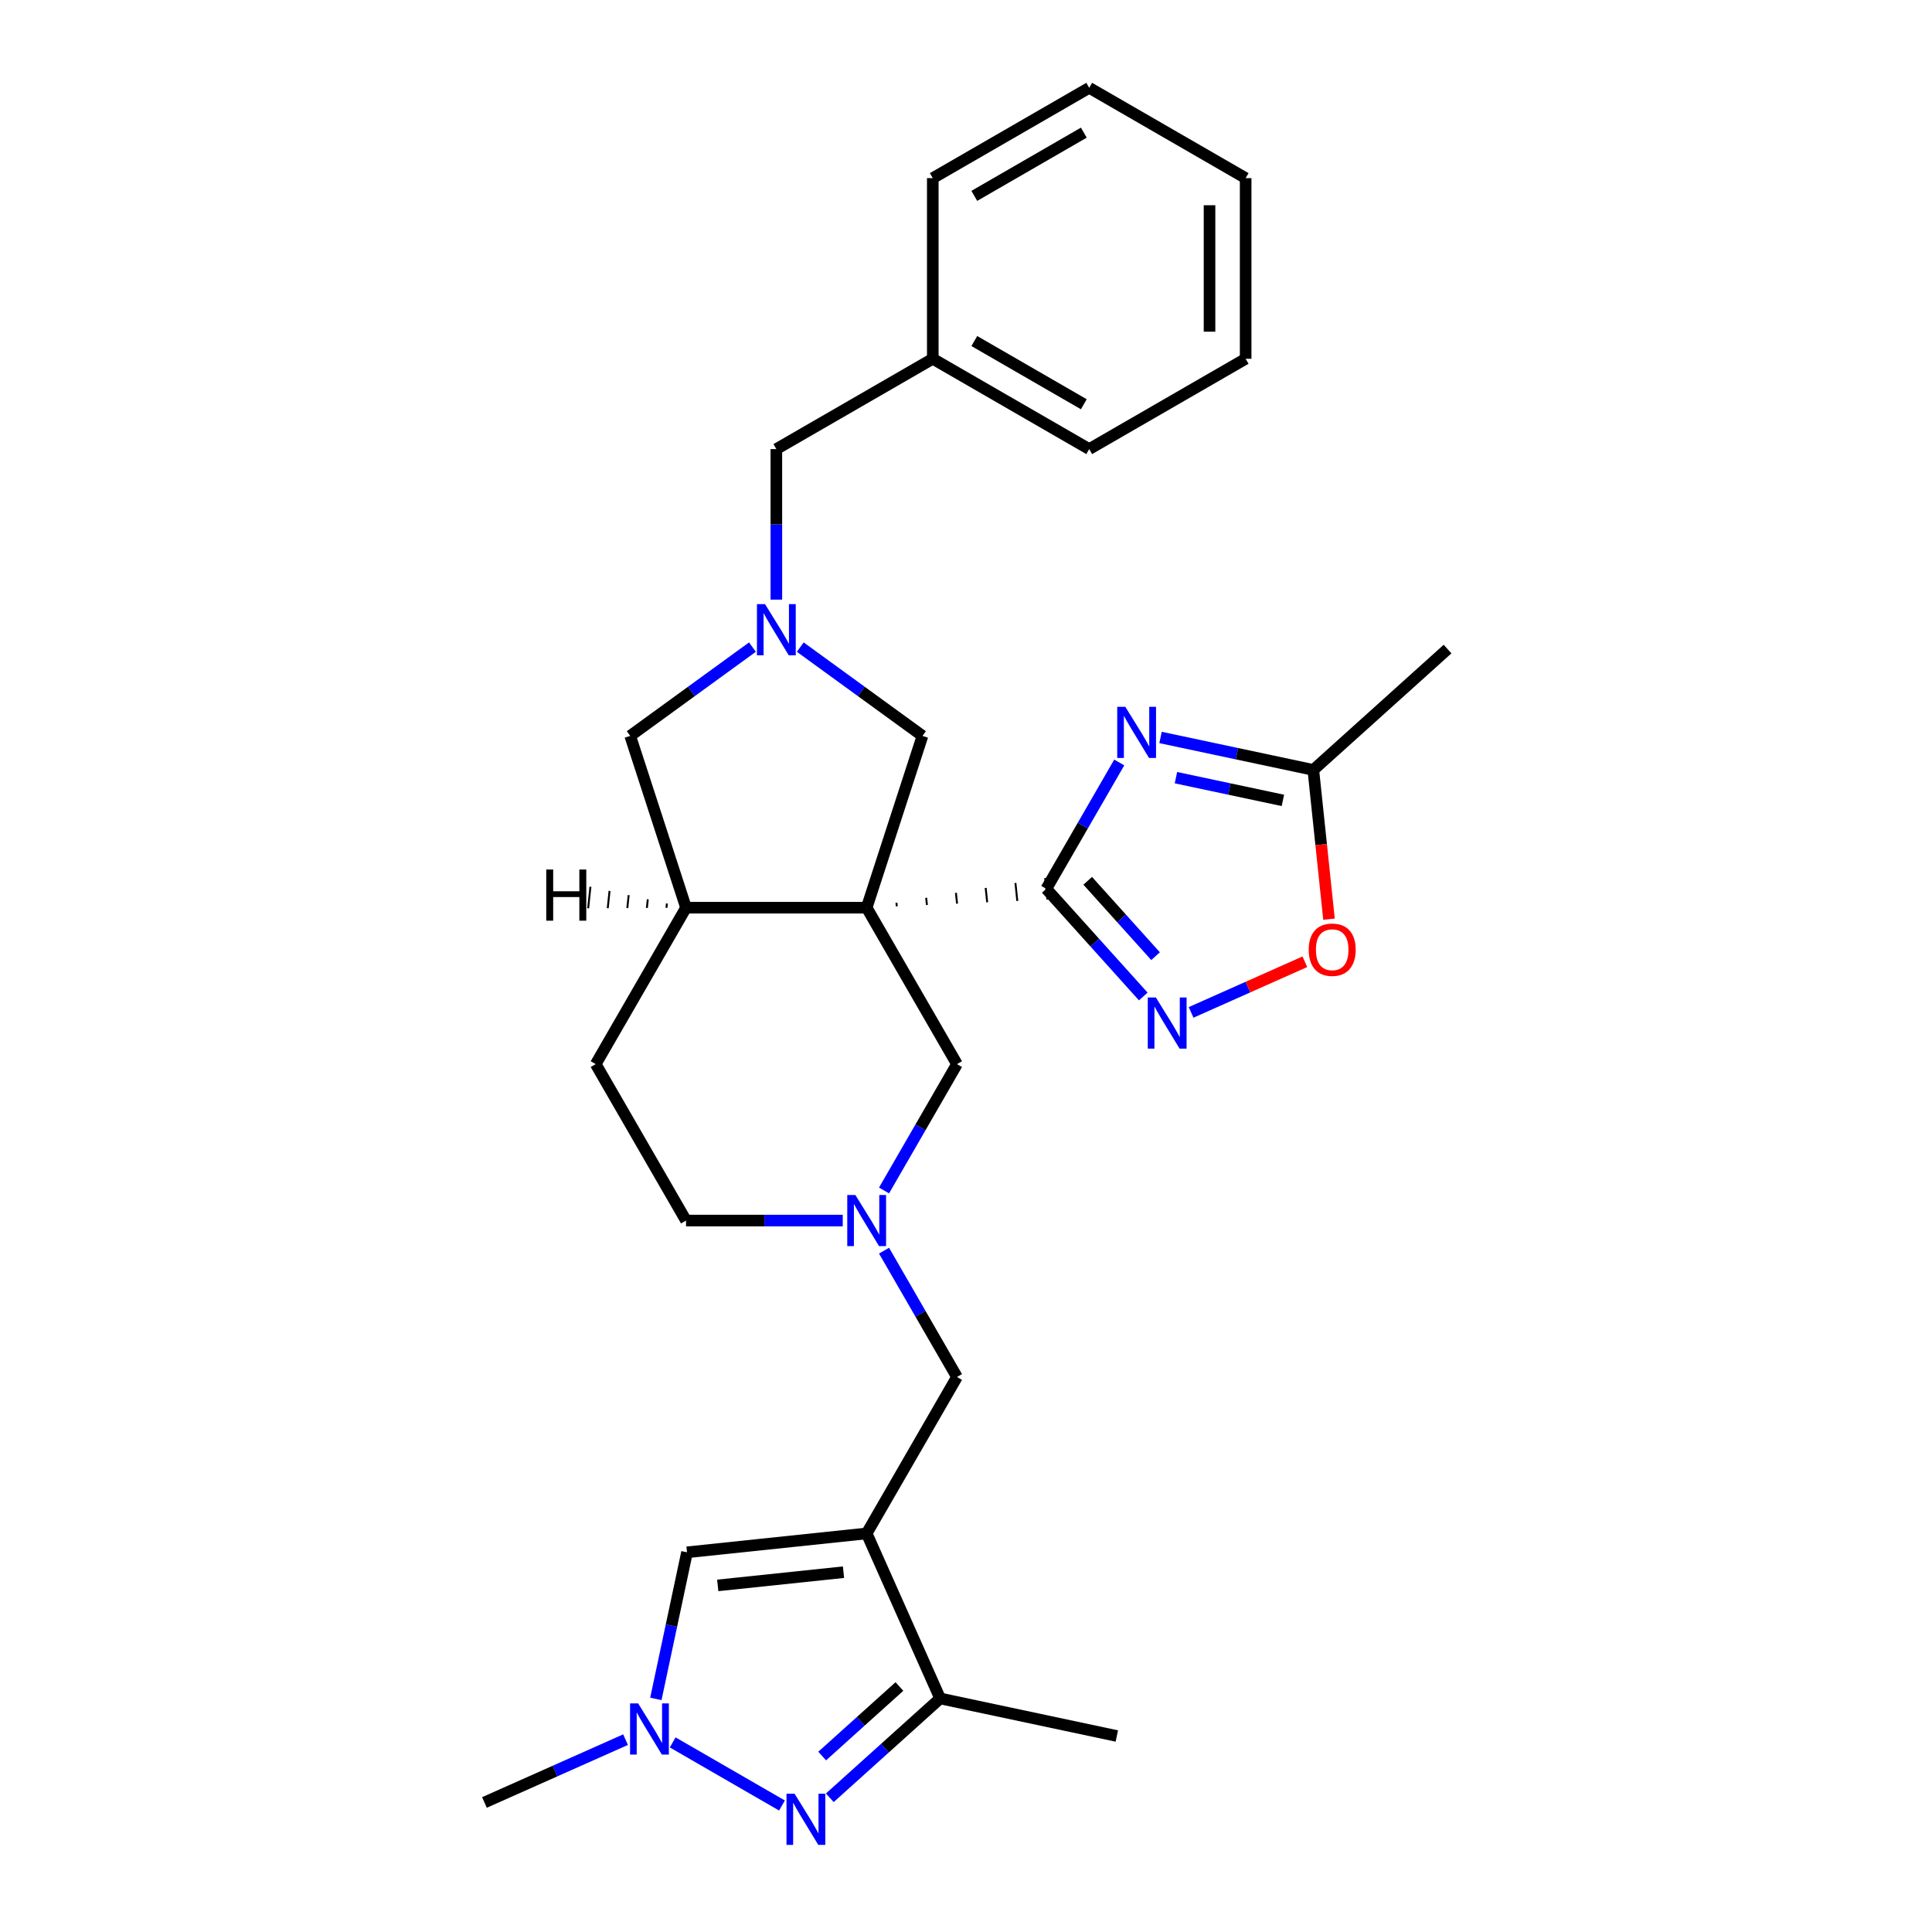 <?xml version='1.0' encoding='iso-8859-1'?>
<svg version='1.1' baseProfile='full'
              xmlns='http://www.w3.org/2000/svg'
                      xmlns:rdkit='http://www.rdkit.org/xml'
                      xmlns:xlink='http://www.w3.org/1999/xlink'
                  xml:space='preserve'
width='1000px' height='1000px' viewBox='0 0 1000 1000'>
<!-- END OF HEADER -->
<rect style='opacity:1.0;fill:#FFFFFF;stroke:none' width='1000' height='1000' x='0' y='0'> </rect>
<path class='bond-0' d='M 464.18,469.121 L 463.984,467.261' style='fill:none;fill-rule:evenodd;stroke:#000000;stroke-width:1.0px;stroke-linecap:butt;stroke-linejoin:miter;stroke-opacity:1' />
<path class='bond-0' d='M 479.775,468.422 L 479.384,464.702' style='fill:none;fill-rule:evenodd;stroke:#000000;stroke-width:1.0px;stroke-linecap:butt;stroke-linejoin:miter;stroke-opacity:1' />
<path class='bond-0' d='M 495.37,467.723 L 494.784,462.144' style='fill:none;fill-rule:evenodd;stroke:#000000;stroke-width:1.0px;stroke-linecap:butt;stroke-linejoin:miter;stroke-opacity:1' />
<path class='bond-0' d='M 510.965,467.024 L 510.183,459.585' style='fill:none;fill-rule:evenodd;stroke:#000000;stroke-width:1.0px;stroke-linecap:butt;stroke-linejoin:miter;stroke-opacity:1' />
<path class='bond-0' d='M 526.56,466.325 L 525.583,457.026' style='fill:none;fill-rule:evenodd;stroke:#000000;stroke-width:1.0px;stroke-linecap:butt;stroke-linejoin:miter;stroke-opacity:1' />
<path class='bond-0' d='M 542.155,465.626 L 540.983,454.468' style='fill:none;fill-rule:evenodd;stroke:#000000;stroke-width:1.0px;stroke-linecap:butt;stroke-linejoin:miter;stroke-opacity:1' />
<path class='bond-9' d='M 448.585,469.82 L 355.088,469.82' style='fill:none;fill-rule:evenodd;stroke:#000000;stroke-width:6px;stroke-linecap:butt;stroke-linejoin:miter;stroke-opacity:1' />
<path class='bond-12' d='M 448.585,469.82 L 477.477,380.899' style='fill:none;fill-rule:evenodd;stroke:#000000;stroke-width:6px;stroke-linecap:butt;stroke-linejoin:miter;stroke-opacity:1' />
<path class='bond-14' d='M 448.585,469.82 L 495.333,550.79' style='fill:none;fill-rule:evenodd;stroke:#000000;stroke-width:6px;stroke-linecap:butt;stroke-linejoin:miter;stroke-opacity:1' />
<path class='bond-2' d='M 541.569,460.047 L 560.446,427.35' style='fill:none;fill-rule:evenodd;stroke:#000000;stroke-width:6px;stroke-linecap:butt;stroke-linejoin:miter;stroke-opacity:1' />
<path class='bond-2' d='M 560.446,427.35 L 579.324,394.653' style='fill:none;fill-rule:evenodd;stroke:#0000FF;stroke-width:6px;stroke-linecap:butt;stroke-linejoin:miter;stroke-opacity:1' />
<path class='bond-4' d='M 541.569,460.047 L 566.66,487.913' style='fill:none;fill-rule:evenodd;stroke:#000000;stroke-width:6px;stroke-linecap:butt;stroke-linejoin:miter;stroke-opacity:1' />
<path class='bond-4' d='M 566.66,487.913 L 591.751,515.78' style='fill:none;fill-rule:evenodd;stroke:#0000FF;stroke-width:6px;stroke-linecap:butt;stroke-linejoin:miter;stroke-opacity:1' />
<path class='bond-4' d='M 562.993,455.895 L 580.556,475.401' style='fill:none;fill-rule:evenodd;stroke:#000000;stroke-width:6px;stroke-linecap:butt;stroke-linejoin:miter;stroke-opacity:1' />
<path class='bond-4' d='M 580.556,475.401 L 598.12,494.908' style='fill:none;fill-rule:evenodd;stroke:#0000FF;stroke-width:6px;stroke-linecap:butt;stroke-linejoin:miter;stroke-opacity:1' />
<path class='bond-1' d='M 448.585,793.701 L 495.333,712.731' style='fill:none;fill-rule:evenodd;stroke:#000000;stroke-width:6px;stroke-linecap:butt;stroke-linejoin:miter;stroke-opacity:1' />
<path class='bond-7' d='M 448.585,793.701 L 486.613,879.114' style='fill:none;fill-rule:evenodd;stroke:#000000;stroke-width:6px;stroke-linecap:butt;stroke-linejoin:miter;stroke-opacity:1' />
<path class='bond-8' d='M 448.585,793.701 L 355.6,803.474' style='fill:none;fill-rule:evenodd;stroke:#000000;stroke-width:6px;stroke-linecap:butt;stroke-linejoin:miter;stroke-opacity:1' />
<path class='bond-8' d='M 436.592,813.764 L 371.503,820.605' style='fill:none;fill-rule:evenodd;stroke:#000000;stroke-width:6px;stroke-linecap:butt;stroke-linejoin:miter;stroke-opacity:1' />
<path class='bond-11' d='M 600.696,381.708 L 640.233,390.112' style='fill:none;fill-rule:evenodd;stroke:#0000FF;stroke-width:6px;stroke-linecap:butt;stroke-linejoin:miter;stroke-opacity:1' />
<path class='bond-11' d='M 640.233,390.112 L 679.77,398.516' style='fill:none;fill-rule:evenodd;stroke:#000000;stroke-width:6px;stroke-linecap:butt;stroke-linejoin:miter;stroke-opacity:1' />
<path class='bond-11' d='M 608.669,402.52 L 636.345,408.402' style='fill:none;fill-rule:evenodd;stroke:#0000FF;stroke-width:6px;stroke-linecap:butt;stroke-linejoin:miter;stroke-opacity:1' />
<path class='bond-11' d='M 636.345,408.402 L 664.021,414.285' style='fill:none;fill-rule:evenodd;stroke:#000000;stroke-width:6px;stroke-linecap:butt;stroke-linejoin:miter;stroke-opacity:1' />
<path class='bond-3' d='M 429.511,930.529 L 458.062,904.822' style='fill:none;fill-rule:evenodd;stroke:#0000FF;stroke-width:6px;stroke-linecap:butt;stroke-linejoin:miter;stroke-opacity:1' />
<path class='bond-3' d='M 458.062,904.822 L 486.613,879.114' style='fill:none;fill-rule:evenodd;stroke:#000000;stroke-width:6px;stroke-linecap:butt;stroke-linejoin:miter;stroke-opacity:1' />
<path class='bond-3' d='M 425.564,908.921 L 445.55,890.925' style='fill:none;fill-rule:evenodd;stroke:#0000FF;stroke-width:6px;stroke-linecap:butt;stroke-linejoin:miter;stroke-opacity:1' />
<path class='bond-3' d='M 445.55,890.925 L 465.535,872.93' style='fill:none;fill-rule:evenodd;stroke:#000000;stroke-width:6px;stroke-linecap:butt;stroke-linejoin:miter;stroke-opacity:1' />
<path class='bond-32' d='M 404.753,934.528 L 348.183,901.868' style='fill:none;fill-rule:evenodd;stroke:#0000FF;stroke-width:6px;stroke-linecap:butt;stroke-linejoin:miter;stroke-opacity:1' />
<path class='bond-13' d='M 616.509,524.017 L 645.95,510.909' style='fill:none;fill-rule:evenodd;stroke:#0000FF;stroke-width:6px;stroke-linecap:butt;stroke-linejoin:miter;stroke-opacity:1' />
<path class='bond-13' d='M 645.95,510.909 L 675.39,497.801' style='fill:none;fill-rule:evenodd;stroke:#FF0000;stroke-width:6px;stroke-linecap:butt;stroke-linejoin:miter;stroke-opacity:1' />
<path class='bond-5' d='M 339.472,879.351 L 347.536,841.412' style='fill:none;fill-rule:evenodd;stroke:#0000FF;stroke-width:6px;stroke-linecap:butt;stroke-linejoin:miter;stroke-opacity:1' />
<path class='bond-5' d='M 347.536,841.412 L 355.6,803.474' style='fill:none;fill-rule:evenodd;stroke:#000000;stroke-width:6px;stroke-linecap:butt;stroke-linejoin:miter;stroke-opacity:1' />
<path class='bond-21' d='M 323.783,900.439 L 287.265,916.697' style='fill:none;fill-rule:evenodd;stroke:#0000FF;stroke-width:6px;stroke-linecap:butt;stroke-linejoin:miter;stroke-opacity:1' />
<path class='bond-21' d='M 287.265,916.697 L 250.748,932.955' style='fill:none;fill-rule:evenodd;stroke:#000000;stroke-width:6px;stroke-linecap:butt;stroke-linejoin:miter;stroke-opacity:1' />
<path class='bond-6' d='M 414.215,334.938 L 445.846,357.918' style='fill:none;fill-rule:evenodd;stroke:#0000FF;stroke-width:6px;stroke-linecap:butt;stroke-linejoin:miter;stroke-opacity:1' />
<path class='bond-6' d='M 445.846,357.918 L 477.477,380.899' style='fill:none;fill-rule:evenodd;stroke:#000000;stroke-width:6px;stroke-linecap:butt;stroke-linejoin:miter;stroke-opacity:1' />
<path class='bond-17' d='M 401.837,310.367 L 401.837,271.407' style='fill:none;fill-rule:evenodd;stroke:#0000FF;stroke-width:6px;stroke-linecap:butt;stroke-linejoin:miter;stroke-opacity:1' />
<path class='bond-17' d='M 401.837,271.407 L 401.837,232.447' style='fill:none;fill-rule:evenodd;stroke:#000000;stroke-width:6px;stroke-linecap:butt;stroke-linejoin:miter;stroke-opacity:1' />
<path class='bond-29' d='M 389.458,334.938 L 357.827,357.918' style='fill:none;fill-rule:evenodd;stroke:#0000FF;stroke-width:6px;stroke-linecap:butt;stroke-linejoin:miter;stroke-opacity:1' />
<path class='bond-29' d='M 357.827,357.918 L 326.196,380.899' style='fill:none;fill-rule:evenodd;stroke:#000000;stroke-width:6px;stroke-linecap:butt;stroke-linejoin:miter;stroke-opacity:1' />
<path class='bond-22' d='M 486.613,879.114 L 578.066,898.553' style='fill:none;fill-rule:evenodd;stroke:#000000;stroke-width:6px;stroke-linecap:butt;stroke-linejoin:miter;stroke-opacity:1' />
<path class='bond-16' d='M 355.088,469.82 L 326.196,380.899' style='fill:none;fill-rule:evenodd;stroke:#000000;stroke-width:6px;stroke-linecap:butt;stroke-linejoin:miter;stroke-opacity:1' />
<path class='bond-18' d='M 355.088,469.82 L 308.34,550.79' style='fill:none;fill-rule:evenodd;stroke:#000000;stroke-width:6px;stroke-linecap:butt;stroke-linejoin:miter;stroke-opacity:1' />
<path class='bond-34' d='M 345.191,467.651 L 344.957,469.883' style='fill:none;fill-rule:evenodd;stroke:#000000;stroke-width:1.0px;stroke-linecap:butt;stroke-linejoin:miter;stroke-opacity:1' />
<path class='bond-34' d='M 335.294,465.483 L 334.825,469.946' style='fill:none;fill-rule:evenodd;stroke:#000000;stroke-width:1.0px;stroke-linecap:butt;stroke-linejoin:miter;stroke-opacity:1' />
<path class='bond-34' d='M 325.397,463.315 L 324.693,470.01' style='fill:none;fill-rule:evenodd;stroke:#000000;stroke-width:1.0px;stroke-linecap:butt;stroke-linejoin:miter;stroke-opacity:1' />
<path class='bond-34' d='M 315.5,461.146 L 314.562,470.073' style='fill:none;fill-rule:evenodd;stroke:#000000;stroke-width:1.0px;stroke-linecap:butt;stroke-linejoin:miter;stroke-opacity:1' />
<path class='bond-34' d='M 305.603,458.978 L 304.43,470.136' style='fill:none;fill-rule:evenodd;stroke:#000000;stroke-width:1.0px;stroke-linecap:butt;stroke-linejoin:miter;stroke-opacity:1' />
<path class='bond-10' d='M 457.578,616.184 L 476.455,583.487' style='fill:none;fill-rule:evenodd;stroke:#0000FF;stroke-width:6px;stroke-linecap:butt;stroke-linejoin:miter;stroke-opacity:1' />
<path class='bond-10' d='M 476.455,583.487 L 495.333,550.79' style='fill:none;fill-rule:evenodd;stroke:#000000;stroke-width:6px;stroke-linecap:butt;stroke-linejoin:miter;stroke-opacity:1' />
<path class='bond-15' d='M 457.578,647.337 L 476.455,680.034' style='fill:none;fill-rule:evenodd;stroke:#0000FF;stroke-width:6px;stroke-linecap:butt;stroke-linejoin:miter;stroke-opacity:1' />
<path class='bond-15' d='M 476.455,680.034 L 495.333,712.731' style='fill:none;fill-rule:evenodd;stroke:#000000;stroke-width:6px;stroke-linecap:butt;stroke-linejoin:miter;stroke-opacity:1' />
<path class='bond-19' d='M 436.206,631.76 L 395.647,631.76' style='fill:none;fill-rule:evenodd;stroke:#0000FF;stroke-width:6px;stroke-linecap:butt;stroke-linejoin:miter;stroke-opacity:1' />
<path class='bond-19' d='M 395.647,631.76 L 355.088,631.76' style='fill:none;fill-rule:evenodd;stroke:#000000;stroke-width:6px;stroke-linecap:butt;stroke-linejoin:miter;stroke-opacity:1' />
<path class='bond-23' d='M 679.77,398.516 L 749.252,335.954' style='fill:none;fill-rule:evenodd;stroke:#000000;stroke-width:6px;stroke-linecap:butt;stroke-linejoin:miter;stroke-opacity:1' />
<path class='bond-31' d='M 679.77,398.516 L 683.83,437.145' style='fill:none;fill-rule:evenodd;stroke:#000000;stroke-width:6px;stroke-linecap:butt;stroke-linejoin:miter;stroke-opacity:1' />
<path class='bond-31' d='M 683.83,437.145 L 687.89,475.774' style='fill:none;fill-rule:evenodd;stroke:#FF0000;stroke-width:6px;stroke-linecap:butt;stroke-linejoin:miter;stroke-opacity:1' />
<path class='bond-20' d='M 401.837,232.447 L 482.807,185.699' style='fill:none;fill-rule:evenodd;stroke:#000000;stroke-width:6px;stroke-linecap:butt;stroke-linejoin:miter;stroke-opacity:1' />
<path class='bond-30' d='M 308.34,550.79 L 355.088,631.76' style='fill:none;fill-rule:evenodd;stroke:#000000;stroke-width:6px;stroke-linecap:butt;stroke-linejoin:miter;stroke-opacity:1' />
<path class='bond-24' d='M 482.807,185.699 L 563.777,232.447' style='fill:none;fill-rule:evenodd;stroke:#000000;stroke-width:6px;stroke-linecap:butt;stroke-linejoin:miter;stroke-opacity:1' />
<path class='bond-24' d='M 504.302,176.517 L 560.981,209.241' style='fill:none;fill-rule:evenodd;stroke:#000000;stroke-width:6px;stroke-linecap:butt;stroke-linejoin:miter;stroke-opacity:1' />
<path class='bond-25' d='M 482.807,185.699 L 482.807,92.203' style='fill:none;fill-rule:evenodd;stroke:#000000;stroke-width:6px;stroke-linecap:butt;stroke-linejoin:miter;stroke-opacity:1' />
<path class='bond-27' d='M 563.777,232.447 L 644.747,185.699' style='fill:none;fill-rule:evenodd;stroke:#000000;stroke-width:6px;stroke-linecap:butt;stroke-linejoin:miter;stroke-opacity:1' />
<path class='bond-26' d='M 482.807,92.203 L 563.777,45.455' style='fill:none;fill-rule:evenodd;stroke:#000000;stroke-width:6px;stroke-linecap:butt;stroke-linejoin:miter;stroke-opacity:1' />
<path class='bond-26' d='M 504.302,101.385 L 560.981,68.661' style='fill:none;fill-rule:evenodd;stroke:#000000;stroke-width:6px;stroke-linecap:butt;stroke-linejoin:miter;stroke-opacity:1' />
<path class='bond-28' d='M 563.777,45.455 L 644.747,92.203' style='fill:none;fill-rule:evenodd;stroke:#000000;stroke-width:6px;stroke-linecap:butt;stroke-linejoin:miter;stroke-opacity:1' />
<path class='bond-33' d='M 644.747,185.699 L 644.747,92.203' style='fill:none;fill-rule:evenodd;stroke:#000000;stroke-width:6px;stroke-linecap:butt;stroke-linejoin:miter;stroke-opacity:1' />
<path class='bond-33' d='M 626.048,171.675 L 626.048,106.227' style='fill:none;fill-rule:evenodd;stroke:#000000;stroke-width:6px;stroke-linecap:butt;stroke-linejoin:miter;stroke-opacity:1' />
<path  class='atom-3' d='M 582.464 365.837
L 591.141 379.862
Q 592.001 381.246, 593.385 383.751
Q 594.768 386.257, 594.843 386.407
L 594.843 365.837
L 598.359 365.837
L 598.359 392.316
L 594.731 392.316
L 585.419 376.982
Q 584.334 375.187, 583.175 373.13
Q 582.053 371.073, 581.716 370.437
L 581.716 392.316
L 578.276 392.316
L 578.276 365.837
L 582.464 365.837
' fill='#0000FF'/>
<path  class='atom-4' d='M 411.279 928.436
L 419.955 942.461
Q 420.816 943.844, 422.199 946.35
Q 423.583 948.856, 423.658 949.005
L 423.658 928.436
L 427.173 928.436
L 427.173 954.914
L 423.546 954.914
L 414.233 939.581
Q 413.149 937.786, 411.989 935.729
Q 410.867 933.672, 410.531 933.036
L 410.531 954.914
L 407.09 954.914
L 407.09 928.436
L 411.279 928.436
' fill='#0000FF'/>
<path  class='atom-5' d='M 598.277 516.289
L 606.954 530.314
Q 607.814 531.697, 609.198 534.203
Q 610.581 536.709, 610.656 536.858
L 610.656 516.289
L 614.172 516.289
L 614.172 542.767
L 610.544 542.767
L 601.232 527.434
Q 600.147 525.639, 598.988 523.582
Q 597.866 521.525, 597.529 520.889
L 597.529 542.767
L 594.089 542.767
L 594.089 516.289
L 598.277 516.289
' fill='#0000FF'/>
<path  class='atom-6' d='M 330.309 881.688
L 338.985 895.712
Q 339.845 897.096, 341.229 899.602
Q 342.613 902.108, 342.688 902.257
L 342.688 881.688
L 346.203 881.688
L 346.203 908.166
L 342.575 908.166
L 333.263 892.833
Q 332.179 891.038, 331.019 888.981
Q 329.897 886.924, 329.561 886.288
L 329.561 908.166
L 326.12 908.166
L 326.12 881.688
L 330.309 881.688
' fill='#0000FF'/>
<path  class='atom-7' d='M 395.984 312.705
L 404.66 326.729
Q 405.52 328.113, 406.904 330.619
Q 408.288 333.124, 408.363 333.274
L 408.363 312.705
L 411.878 312.705
L 411.878 339.183
L 408.25 339.183
L 398.938 323.849
Q 397.854 322.054, 396.694 319.997
Q 395.572 317.94, 395.236 317.305
L 395.236 339.183
L 391.795 339.183
L 391.795 312.705
L 395.984 312.705
' fill='#0000FF'/>
<path  class='atom-11' d='M 442.732 618.521
L 451.408 632.546
Q 452.268 633.929, 453.652 636.435
Q 455.036 638.941, 455.111 639.09
L 455.111 618.521
L 458.626 618.521
L 458.626 644.999
L 454.999 644.999
L 445.686 629.666
Q 444.602 627.871, 443.442 625.814
Q 442.32 623.757, 441.984 623.121
L 441.984 644.999
L 438.543 644.999
L 438.543 618.521
L 442.732 618.521
' fill='#0000FF'/>
<path  class='atom-14' d='M 677.389 491.575
Q 677.389 485.217, 680.53 481.664
Q 683.672 478.111, 689.543 478.111
Q 695.415 478.111, 698.556 481.664
Q 701.698 485.217, 701.698 491.575
Q 701.698 498.007, 698.519 501.672
Q 695.34 505.3, 689.543 505.3
Q 683.709 505.3, 680.53 501.672
Q 677.389 498.044, 677.389 491.575
M 689.543 502.308
Q 693.582 502.308, 695.752 499.615
Q 697.958 496.885, 697.958 491.575
Q 697.958 486.376, 695.752 483.758
Q 693.582 481.103, 689.543 481.103
Q 685.504 481.103, 683.298 483.721
Q 681.129 486.339, 681.129 491.575
Q 681.129 496.923, 683.298 499.615
Q 685.504 502.308, 689.543 502.308
' fill='#FF0000'/>
<path  class='atom-30' d='M 282.739 450.065
L 286.33 450.065
L 286.33 461.322
L 299.868 461.322
L 299.868 450.065
L 303.458 450.065
L 303.458 476.544
L 299.868 476.544
L 299.868 464.314
L 286.33 464.314
L 286.33 476.544
L 282.739 476.544
L 282.739 450.065
' fill='#000000'/>
</svg>
